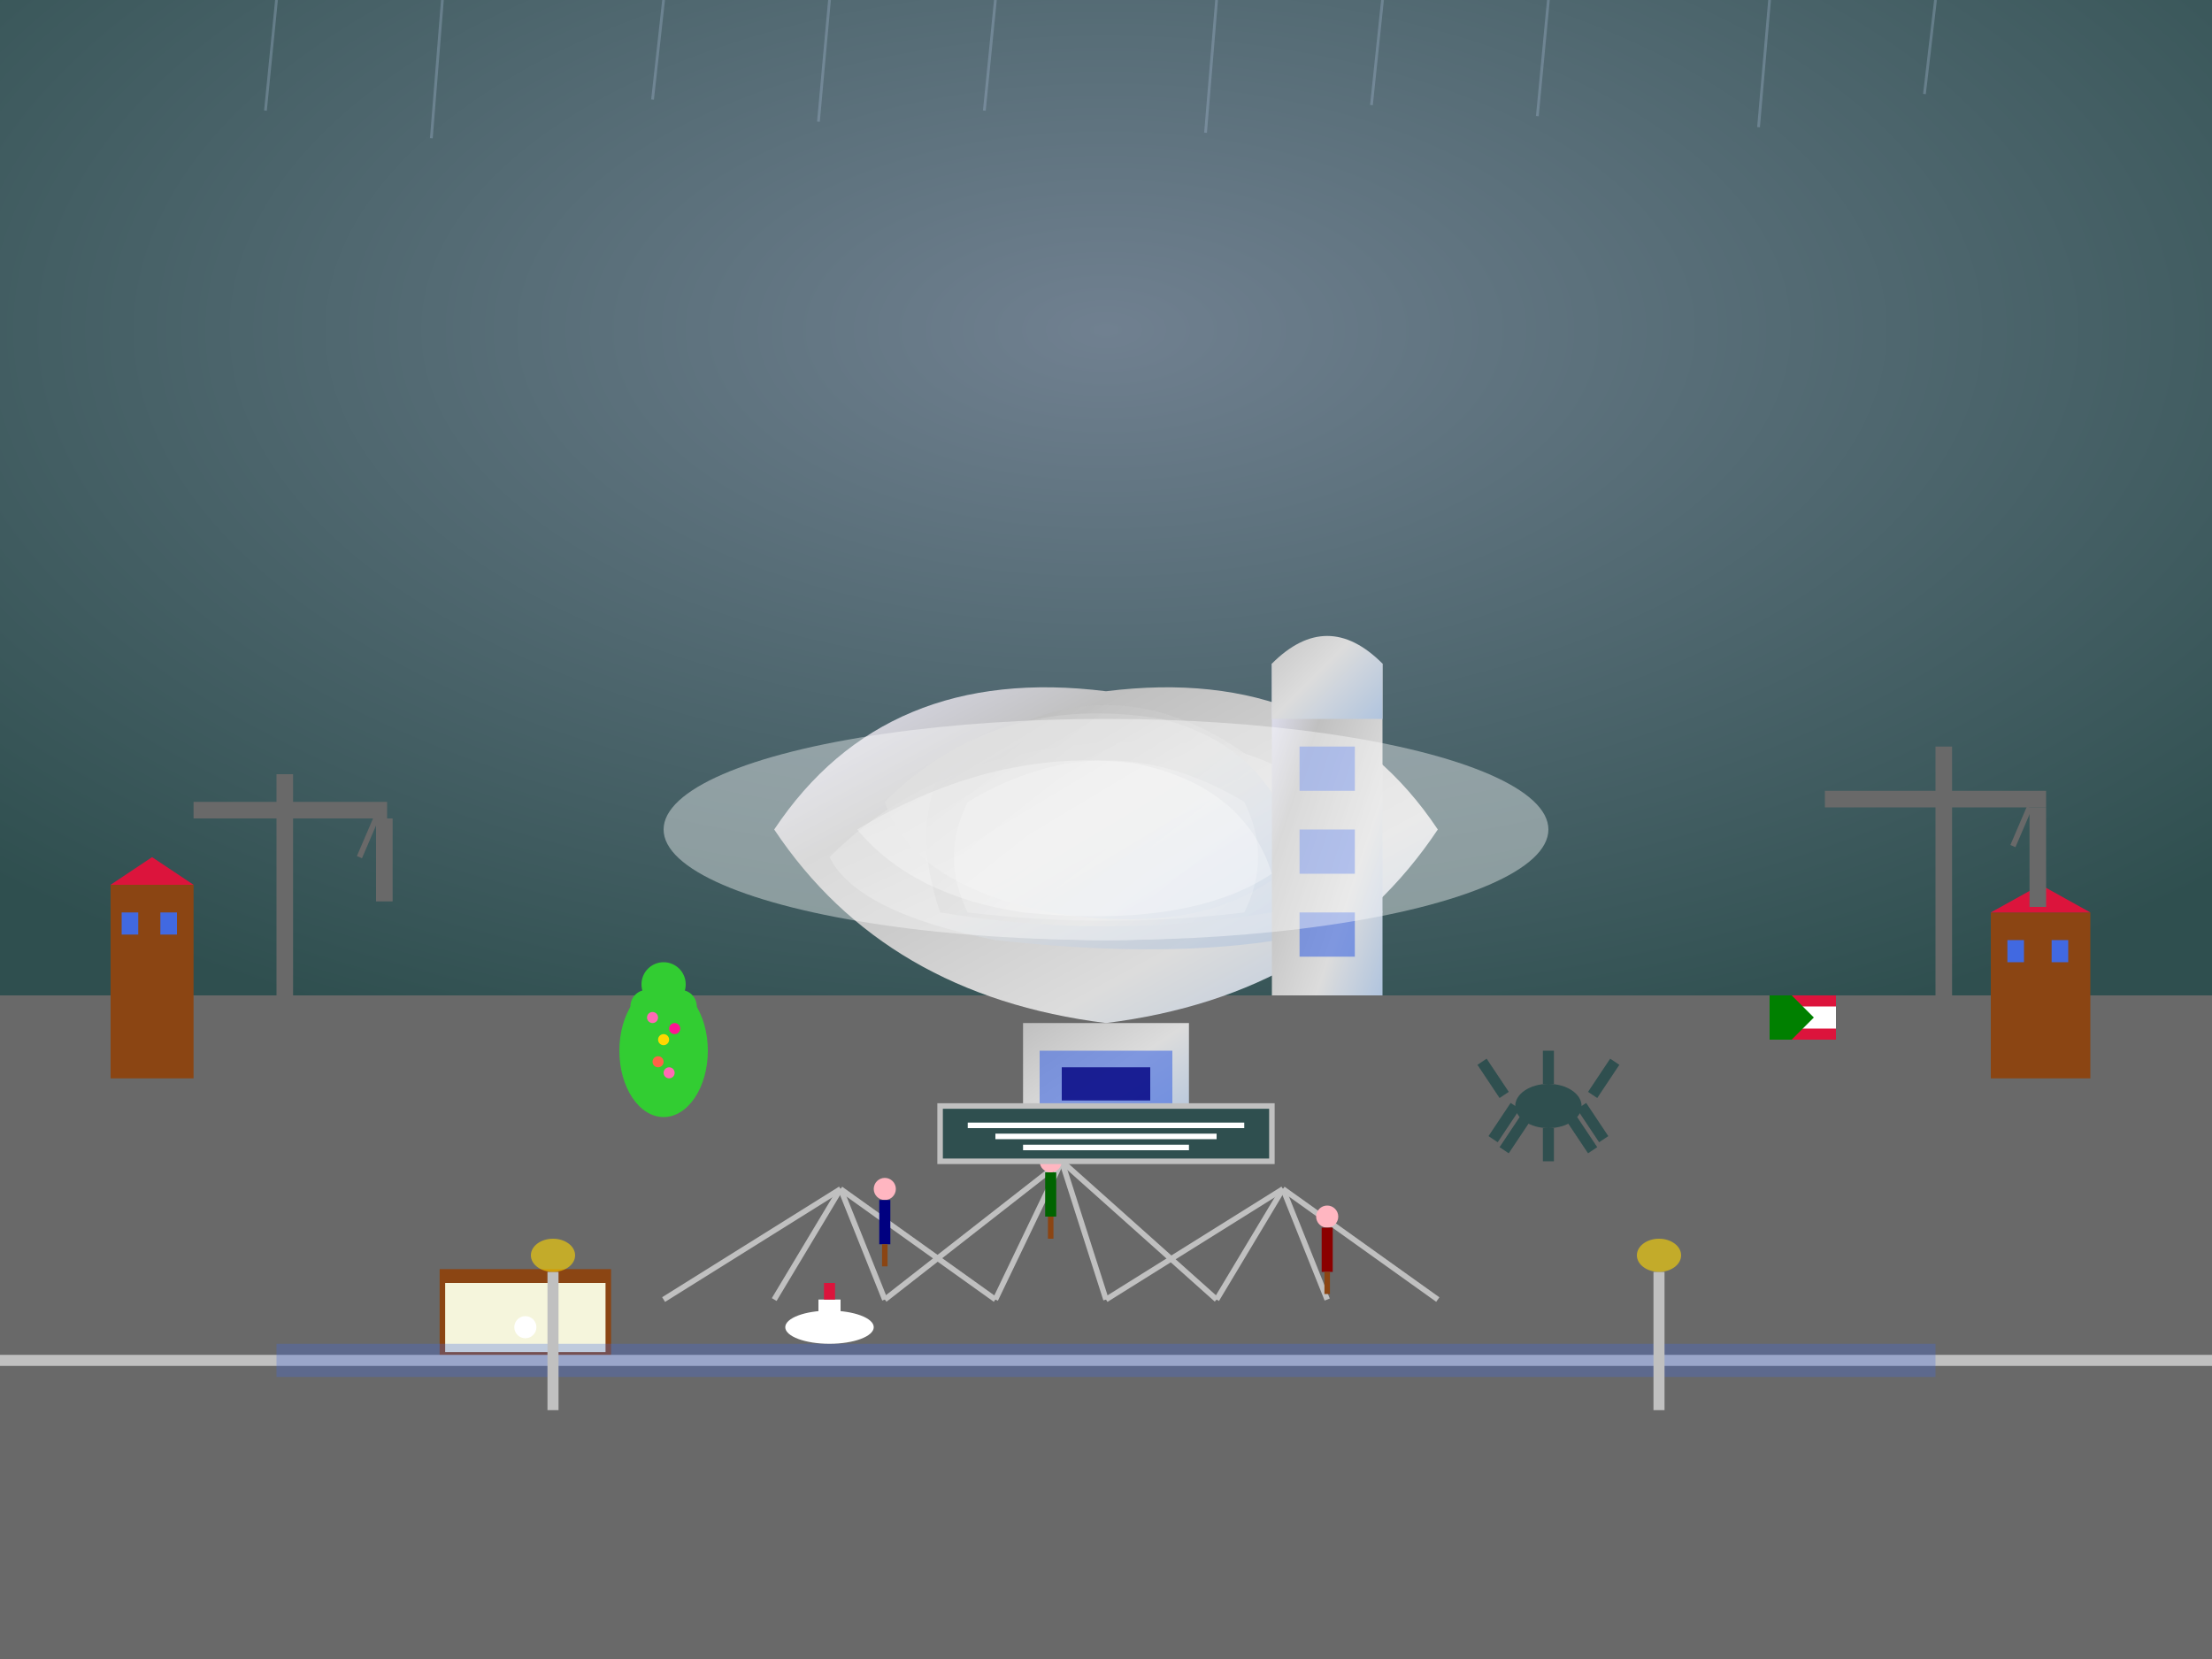<svg viewBox="0 0 400 300" xmlns="http://www.w3.org/2000/svg">
  <rect x="0" y="0" width="400" height="300" fill="#333333" stroke="none"/>
  <defs>
    <linearGradient id="guggenheimGrad" x1="0%" y1="0%" x2="100%" y2="100%">
      <stop offset="0%" style="stop-color:#C0C0C0;stop-opacity:1" />
      <stop offset="50%" style="stop-color:#DCDCDC;stop-opacity:1" />
      <stop offset="100%" style="stop-color:#B0C4DE;stop-opacity:1" />
    </linearGradient>
    <radialGradient id="skyGrad8" cx="50%" cy="30%" r="70%">
      <stop offset="0%" style="stop-color:#708090;stop-opacity:1" />
      <stop offset="100%" style="stop-color:#2F4F4F;stop-opacity:1" />
    </radialGradient>
    <linearGradient id="titaniumGrad" x1="0%" y1="0%" x2="100%" y2="100%">
      <stop offset="0%" style="stop-color:#E6E6FA;stop-opacity:1" />
      <stop offset="30%" style="stop-color:#C0C0C0;stop-opacity:1" />
      <stop offset="70%" style="stop-color:#DCDCDC;stop-opacity:1" />
      <stop offset="100%" style="stop-color:#B0C4DE;stop-opacity:1" />
    </linearGradient>
  </defs>
  
  <!-- Bilbao cloudy sky -->
  <rect width="400" height="200" fill="url(#skyGrad8)"/>
  
  <!-- Nervión River -->
  <rect x="0" y="220" width="400" height="30" fill="#4682B4"/>
  <path d="M0 225 Q100 220 200 225 Q300 230 400 225" stroke="#87CEEB" stroke-width="2" fill="none" opacity="0.8"/>
  
  <!-- Bilbao industrial background -->
  <rect x="0" y="180" width="400" height="120" fill="#696969"/>
  
  <!-- Guggenheim Museum main structure -->
  <!-- Central curved building -->
  <g transform="translate(200,150)">
    <!-- Main curved titanium panels -->
    <path d="M-60,0 Q-40,-30 0,-25 Q40,-30 60,0 Q40,30 0,35 Q-40,30 -60,0" fill="url(#titaniumGrad)"/>
    
    <!-- Overlapping curved surfaces -->
    <path d="M-50,5 Q-25,-20 20,-15 Q45,-10 50,15 Q25,25 -20,20 Q-45,15 -50,5" fill="url(#guggenheimGrad)" opacity="0.9"/>
    
    <!-- Additional sculptural curves -->
    <path d="M-30,-10 Q0,-35 30,-10 Q35,0 30,15 Q0,20 -30,15 Q-35,0 -30,-10" fill="url(#titaniumGrad)" opacity="0.8"/>
    
    <!-- Frank Gehry's signature twisted forms -->
    <path d="M-40,-5 Q-20,-25 10,-20 Q30,-15 35,5 Q20,20 -10,15 Q-35,10 -40,-5" fill="url(#guggenheimGrad)" opacity="0.7"/>
    
    <!-- Titanium panel reflections -->
    <path d="M-45,0 Q-20,-15 5,-12 Q25,-8 30,8 Q15,18 -15,15 Q-35,12 -45,0" fill="#FFFFFF" opacity="0.3"/>
    <path d="M-25,-5 Q0,-20 25,-5 Q30,5 25,15 Q0,18 -25,15 Q-30,5 -25,-5" fill="#FFFFFF" opacity="0.2"/>
  </g>
  
  <!-- Museum entrance -->
  <g transform="translate(200,185)">
    <rect x="-15" y="0" width="30" height="20" fill="url(#guggenheimGrad)"/>
    <rect x="-12" y="5" width="24" height="12" fill="#4169E1" opacity="0.6"/>
    <rect x="-8" y="8" width="16" height="6" fill="#000080" opacity="0.8"/>
  </g>
  
  <!-- Sculptural elements around the museum -->
  <!-- Jeff Koons' Puppy representation -->
  <g transform="translate(120,190)">
    <ellipse cx="0" cy="0" rx="8" ry="12" fill="#32CD32"/>
    <circle cx="-3" cy="-8" r="3" fill="#32CD32"/>
    <circle cx="3" cy="-8" r="3" fill="#32CD32"/>
    <circle cx="0" cy="-12" r="4" fill="#32CD32"/>
    
    <!-- Flower details -->
    <circle cx="-2" cy="-6" r="1" fill="#FF69B4"/>
    <circle cx="2" cy="-4" r="1" fill="#FF1493"/>
    <circle cx="0" cy="-2" r="1" fill="#FFD700"/>
    <circle cx="-1" cy="2" r="1" fill="#FF6347"/>
    <circle cx="1" cy="4" r="1" fill="#FF69B4"/>
  </g>
  
  <!-- Louise Bourgeois' Spider sculpture -->
  <g transform="translate(280,200)">
    <ellipse cx="0" cy="0" rx="6" ry="4" fill="#2F4F4F"/>
    <line x1="-8" y1="-2" x2="-12" y2="-8" stroke="#2F4F4F" stroke-width="2"/>
    <line x1="-6" y1="0" x2="-10" y2="6" stroke="#2F4F4F" stroke-width="2"/>
    <line x1="-4" y1="2" x2="-8" y2="8" stroke="#2F4F4F" stroke-width="2"/>
    <line x1="8" y1="-2" x2="12" y2="-8" stroke="#2F4F4F" stroke-width="2"/>
    <line x1="6" y1="0" x2="10" y2="6" stroke="#2F4F4F" stroke-width="2"/>
    <line x1="4" y1="2" x2="8" y2="8" stroke="#2F4F4F" stroke-width="2"/>
    <line x1="0" y1="-4" x2="0" y2="-10" stroke="#2F4F4F" stroke-width="2"/>
    <line x1="0" y1="4" x2="0" y2="10" stroke="#2F4F4F" stroke-width="2"/>
  </g>
  
  <!-- Museum atrium tower -->
  <g transform="translate(230,120)">
    <rect x="0" y="0" width="20" height="60" fill="url(#titaniumGrad)"/>
    <path d="M0,0 Q10,-10 20,0 L20,10 L0,10 Z" fill="url(#guggenheimGrad)"/>
    <rect x="5" y="15" width="10" height="8" fill="#4169E1" opacity="0.6"/>
    <rect x="5" y="30" width="10" height="8" fill="#4169E1" opacity="0.6"/>
    <rect x="5" y="45" width="10" height="8" fill="#4169E1" opacity="0.6"/>
  </g>
  
  <!-- Bilbao's characteristic elements -->
  <!-- Euskalduna Bridge -->
  <g transform="translate(0,235)">
    <rect x="100" y="0" width="200" height="6" fill="#696969"/>
    <rect x="150" y="-20" width="4" height="25" fill="#696969"/>
    <rect x="190" y="-25" width="4" height="30" fill="#696969"/>
    <rect x="230" y="-20" width="4" height="25" fill="#696969"/>
    
    <!-- Bridge cables -->
    <line x1="152" y1="-20" x2="120" y2="0" stroke="#C0C0C0" stroke-width="1"/>
    <line x1="152" y1="-20" x2="140" y2="0" stroke="#C0C0C0" stroke-width="1"/>
    <line x1="152" y1="-20" x2="160" y2="0" stroke="#C0C0C0" stroke-width="1"/>
    <line x1="152" y1="-20" x2="180" y2="0" stroke="#C0C0C0" stroke-width="1"/>
    
    <line x1="192" y1="-25" x2="160" y2="0" stroke="#C0C0C0" stroke-width="1"/>
    <line x1="192" y1="-25" x2="180" y2="0" stroke="#C0C0C0" stroke-width="1"/>
    <line x1="192" y1="-25" x2="200" y2="0" stroke="#C0C0C0" stroke-width="1"/>
    <line x1="192" y1="-25" x2="220" y2="0" stroke="#C0C0C0" stroke-width="1"/>
    
    <line x1="232" y1="-20" x2="200" y2="0" stroke="#C0C0C0" stroke-width="1"/>
    <line x1="232" y1="-20" x2="220" y2="0" stroke="#C0C0C0" stroke-width="1"/>
    <line x1="232" y1="-20" x2="240" y2="0" stroke="#C0C0C0" stroke-width="1"/>
    <line x1="232" y1="-20" x2="260" y2="0" stroke="#C0C0C0" stroke-width="1"/>
  </g>
  
  <!-- Basque architecture in background -->
  <rect x="20" y="160" width="15" height="35" fill="#8B4513"/>
  <polygon points="27.5,155 35,160 20,160" fill="#DC143C"/>
  <rect x="24" y="175" width="6" height="8" fill="#8B4513"/>
  <rect x="22" y="165" width="3" height="4" fill="#4169E1"/>
  <rect x="29" y="165" width="3" height="4" fill="#4169E1"/>
  
  <rect x="360" y="165" width="18" height="30" fill="#8B4513"/>
  <polygon points="369,160 378,165 360,165" fill="#DC143C"/>
  <rect x="366" y="180" width="6" height="8" fill="#8B4513"/>
  <rect x="363" y="170" width="3" height="4" fill="#4169E1"/>
  <rect x="371" y="170" width="3" height="4" fill="#4169E1"/>
  
  <!-- Industrial Bilbao elements -->
  <!-- Shipyard cranes -->
  <g transform="translate(50,140)">
    <rect x="0" y="0" width="3" height="60" fill="#696969"/>
    <rect x="-15" y="5" width="35" height="3" fill="#696969"/>
    <rect x="18" y="8" width="3" height="15" fill="#696969"/>
    <line x1="18" y1="8" x2="15" y2="15" stroke="#696969" stroke-width="1"/>
  </g>
  
  <g transform="translate(350,135)">
    <rect x="0" y="0" width="3" height="65" fill="#696969"/>
    <rect x="-20" y="8" width="40" height="3" fill="#696969"/>
    <rect x="17" y="11" width="3" height="18" fill="#696969"/>
    <line x1="17" y1="11" x2="14" y2="18" stroke="#696969" stroke-width="1"/>
  </g>
  
  <!-- Museum visitors -->
  <g transform="translate(160,220)">
    <circle cx="0" cy="-5" r="2" fill="#FFB6C1"/>
    <rect x="-1" y="-3" width="2" height="8" fill="#000080"/>
    <rect x="-0.5" y="5" width="1" height="4" fill="#8B4513"/>
  </g>
  
  <g transform="translate(240,225)">
    <circle cx="0" cy="-5" r="2" fill="#FFB6C1"/>
    <rect x="-1" y="-3" width="2" height="8" fill="#8B0000"/>
    <rect x="-0.5" y="5" width="1" height="4" fill="#8B4513"/>
  </g>
  
  <g transform="translate(190,215)">
    <circle cx="0" cy="-5" r="2" fill="#FFB6C1"/>
    <rect x="-1" y="-3" width="2" height="8" fill="#006400"/>
    <rect x="-0.5" y="5" width="1" height="4" fill="#8B4513"/>
  </g>
  
  <!-- Basque cultural elements -->
  <!-- Pelota court reference -->
  <g transform="translate(80,250)">
    <rect x="0" y="-20" width="30" height="15" fill="#F5F5DC" stroke="#8B4513" stroke-width="1"/>
    <rect x="0" y="-20" width="30" height="2" fill="#8B4513"/>
    <circle cx="15" cy="-10" r="2" fill="#FFFFFF"/>
  </g>
  
  <!-- Ikurriña (Basque flag) colors -->
  <g transform="translate(320,180)">
    <rect x="0" y="0" width="12" height="8" fill="#FFFFFF"/>
    <rect x="0" y="0" width="12" height="2" fill="#DC143C"/>
    <rect x="0" y="6" width="12" height="2" fill="#DC143C"/>
    <rect x="0" y="0" width="4" height="8" fill="#008000"/>
    <polygon points="4,0 8,4 4,8" fill="#008000"/>
  </g>
  
  <!-- Contemporary urban elements -->
  <!-- Tram lines -->
  <rect x="0" y="245" width="400" height="2" fill="#C0C0C0"/>
  <rect x="50" y="243" width="300" height="6" fill="#4169E1" opacity="0.3"/>
  
  <!-- Modern street lighting -->
  <g transform="translate(100,230)">
    <rect x="-1" y="0" width="2" height="25" fill="#C0C0C0"/>
    <ellipse cx="0" cy="-3" rx="4" ry="3" fill="#FFD700" opacity="0.6"/>
  </g>
  
  <g transform="translate(300,230)">
    <rect x="-1" y="0" width="2" height="25" fill="#C0C0C0"/>
    <ellipse cx="0" cy="-3" rx="4" ry="3" fill="#FFD700" opacity="0.6"/>
  </g>
  
  <!-- Nervión River boats -->
  <g transform="translate(150,240)">
    <ellipse cx="0" cy="0" rx="8" ry="3" fill="#FFFFFF"/>
    <rect x="-2" y="-5" width="4" height="5" fill="#FFFFFF"/>
    <rect x="-1" y="-8" width="2" height="3" fill="#DC143C"/>
  </g>
  
  <!-- Atmospheric lighting effects -->
  <g opacity="0.4">
    <ellipse cx="200" cy="150" rx="80" ry="20" fill="#FFFFFF"/>
    <ellipse cx="200" cy="155" rx="60" ry="15" fill="#FFFFFF"/>
    <ellipse cx="200" cy="160" rx="40" ry="10" fill="#FFFFFF"/>
  </g>
  
  <!-- Museum name plaque -->
  <g transform="translate(200,205)">
    <rect x="-30" y="-5" width="60" height="10" fill="#2F4F4F" stroke="#C0C0C0" stroke-width="1"/>
    <rect x="-25" y="-2" width="50" height="1" fill="#FFFFFF"/>
    <rect x="-20" y="0" width="40" height="1" fill="#FFFFFF"/>
    <rect x="-15" y="2" width="30" height="1" fill="#FFFFFF"/>
  </g>
  
  <!-- Bilbao's rainy atmosphere -->
  <g opacity="0.3">
    <line x1="50" y1="0" x2="48" y2="20" stroke="#B0C4DE" stroke-width="0.5"/>
    <line x1="80" y1="0" x2="78" y2="25" stroke="#B0C4DE" stroke-width="0.5"/>
    <line x1="120" y1="0" x2="118" y2="18" stroke="#B0C4DE" stroke-width="0.5"/>
    <line x1="150" y1="0" x2="148" y2="22" stroke="#B0C4DE" stroke-width="0.5"/>
    <line x1="180" y1="0" x2="178" y2="20" stroke="#B0C4DE" stroke-width="0.5"/>
    <line x1="220" y1="0" x2="218" y2="24" stroke="#B0C4DE" stroke-width="0.5"/>
    <line x1="250" y1="0" x2="248" y2="19" stroke="#B0C4DE" stroke-width="0.5"/>
    <line x1="280" y1="0" x2="278" y2="21" stroke="#B0C4DE" stroke-width="0.5"/>
    <line x1="320" y1="0" x2="318" y2="23" stroke="#B0C4DE" stroke-width="0.5"/>
    <line x1="350" y1="0" x2="348" y2="17" stroke="#B0C4DE" stroke-width="0.5"/>
  </g>
</svg>

